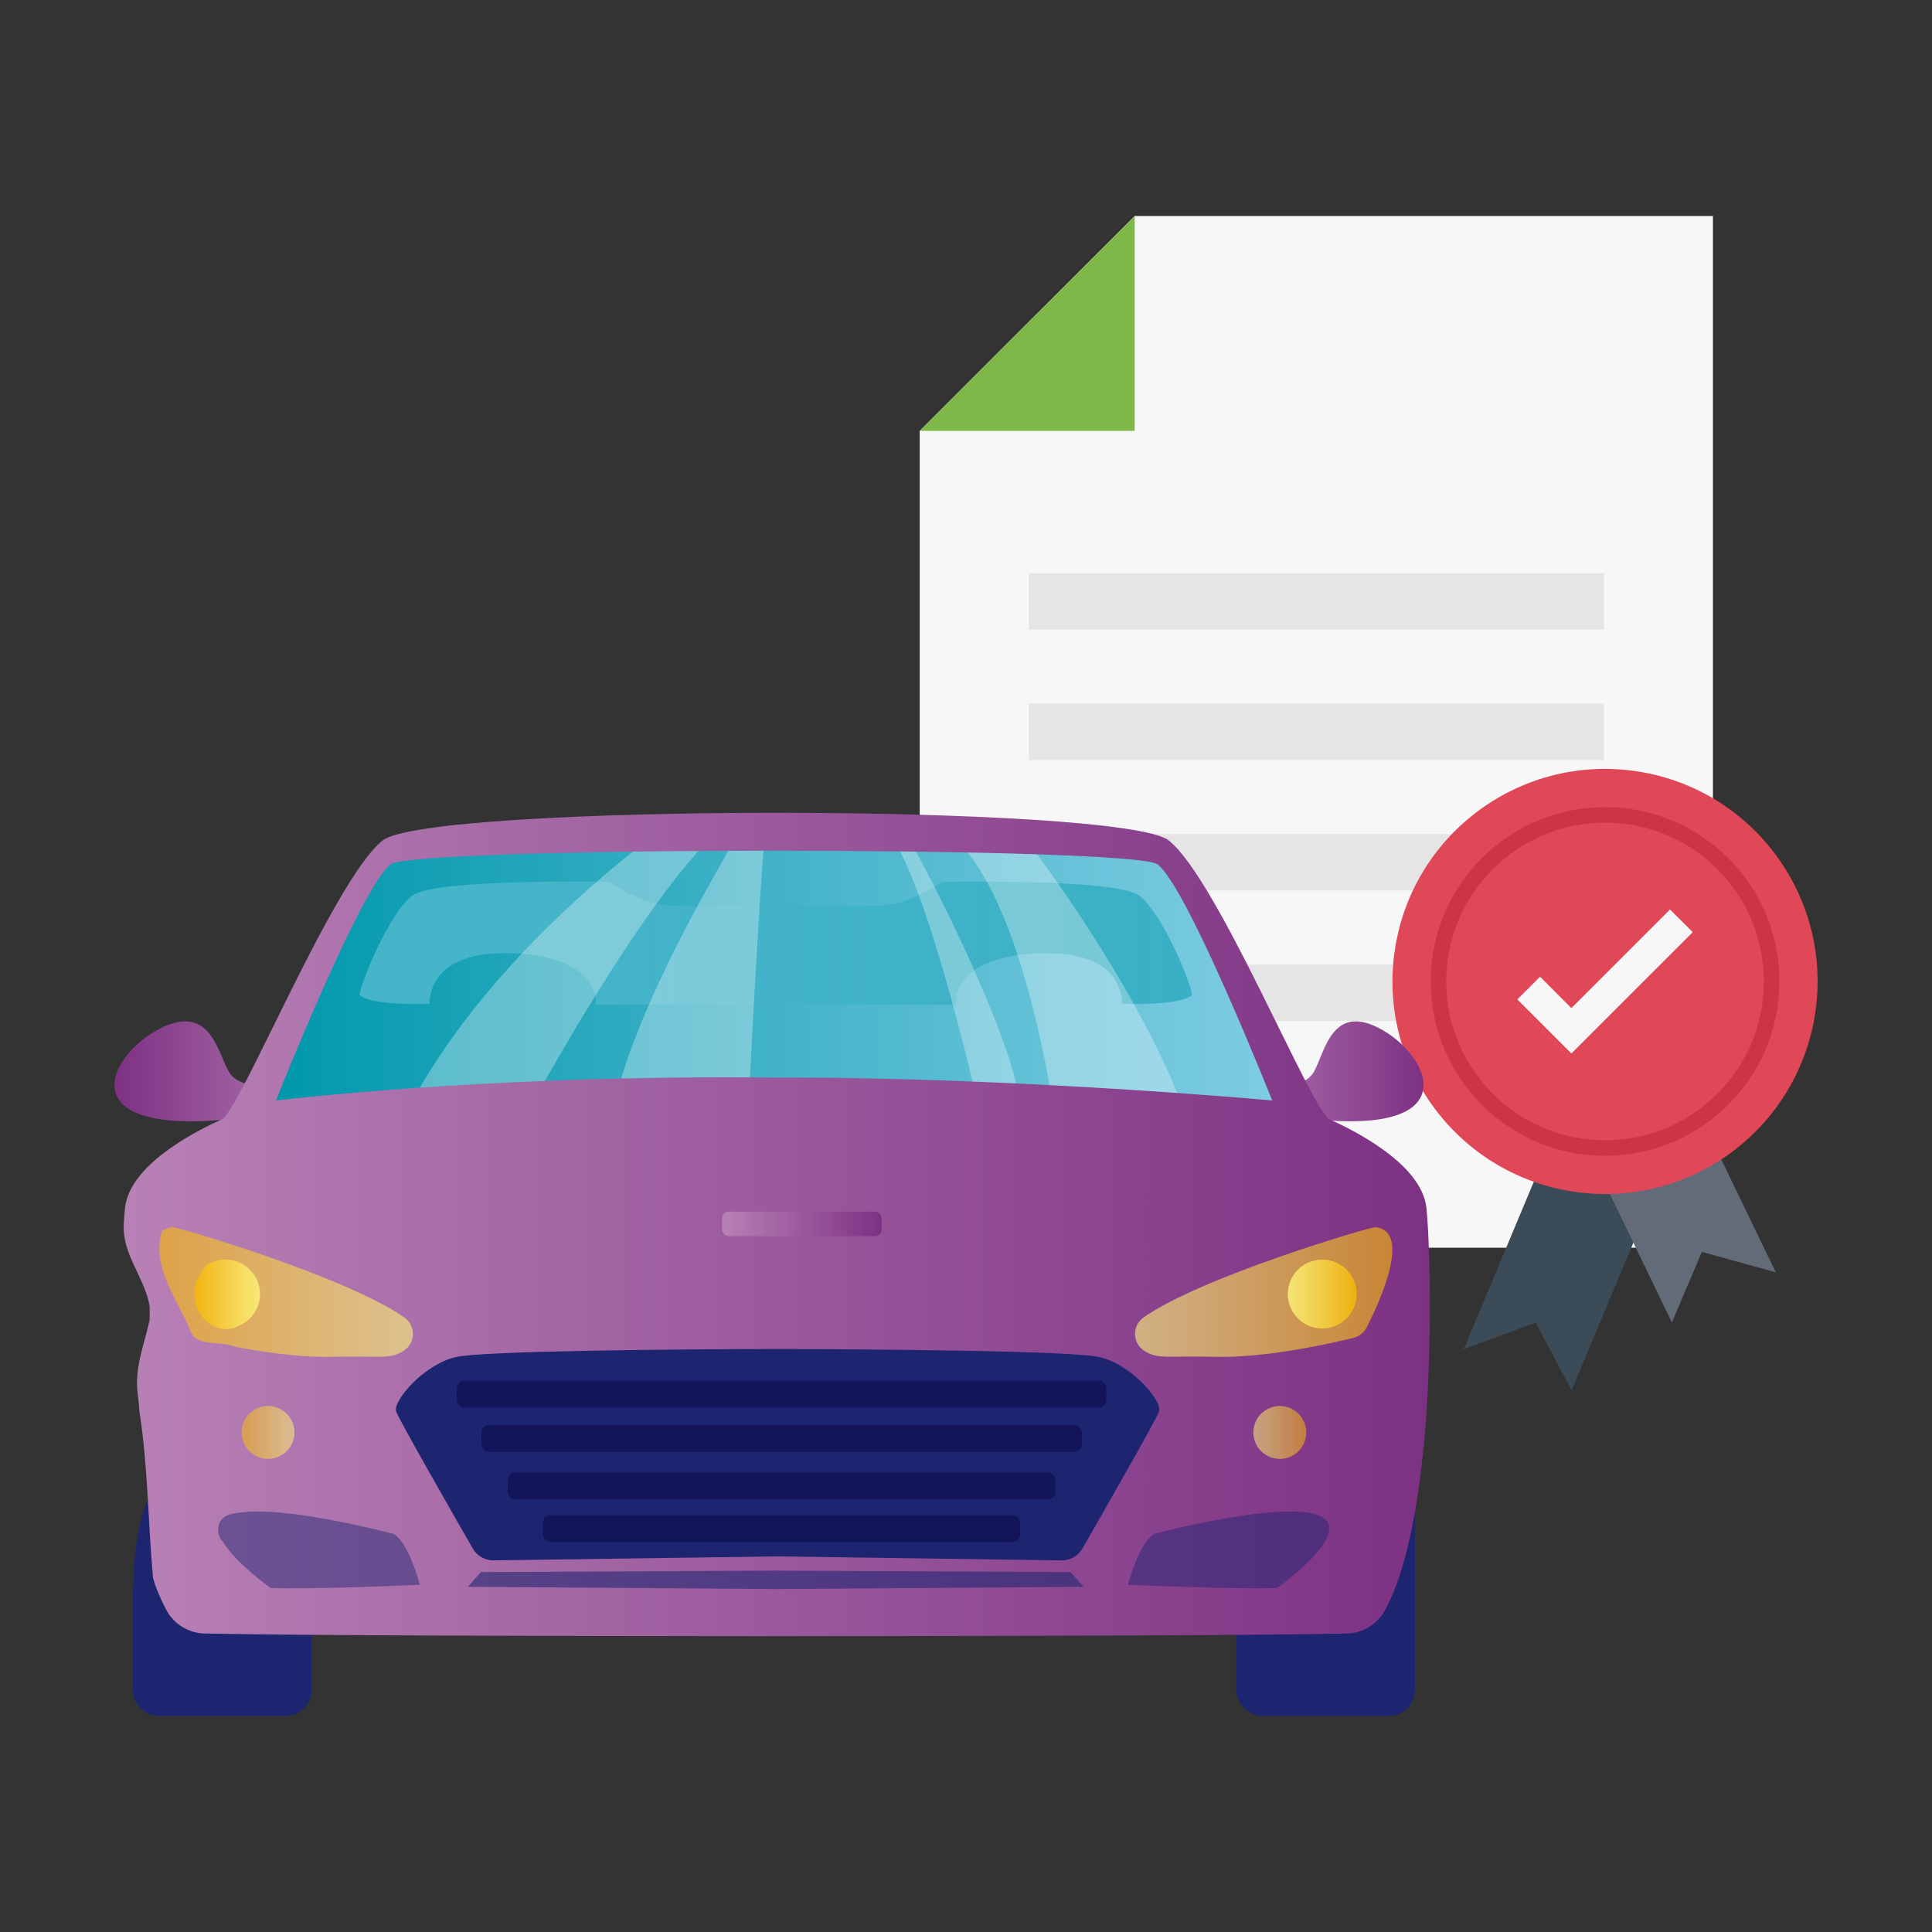 <?xml version="1.0" encoding="UTF-8"?>
<svg id="Layer_1" data-name="Layer 1" xmlns="http://www.w3.org/2000/svg" xmlns:xlink="http://www.w3.org/1999/xlink" viewBox="0 0 566.93 566.93">
  <rect x="0" y="0" width="566.93" height="566.93" fill="#333333" stroke="none"/>
  <defs>
    <style>
      .cls-1 {
        fill: url(#linear-gradient-2);
      }

      .cls-2 {
        opacity: .58;
      }

      .cls-2, .cls-3, .cls-4 {
        fill: #1d2571;
      }

      .cls-5 {
        fill: url(#linear-gradient-11);
      }

      .cls-5, .cls-6 {
        opacity: .55;
      }

      .cls-7 {
        fill: #3c4b58;
      }

      .cls-6 {
        fill: url(#linear-gradient-8);
      }

      .cls-8 {
        fill: #fff;
      }

      .cls-9 {
        fill: #121559;
      }

      .cls-10 {
        opacity: .31;
      }

      .cls-11 {
        fill: url(#linear-gradient-4);
      }

      .cls-12 {
        fill: url(#linear-gradient-3);
      }

      .cls-13 {
        fill: #7db849;
      }

      .cls-14 {
        fill: url(#linear-gradient-12);
      }

      .cls-14, .cls-15 {
        opacity: .84;
      }

      .cls-16 {
        fill: #f7f7f7;
      }

      .cls-17 {
        fill: #e5e5e5;
      }

      .cls-18 {
        fill: url(#linear-gradient-5);
        opacity: .51;
      }

      .cls-19 {
        fill: #626b77;
      }

      .cls-20 {
        fill: #e04757;
      }

      .cls-21 {
        fill: #ce3445;
      }

      .cls-3 {
        opacity: .47;
      }

      .cls-22 {
        fill: url(#linear-gradient-6);
      }

      .cls-23 {
        fill: url(#linear-gradient-7);
      }

      .cls-23, .cls-24 {
        opacity: .62;
      }

      .cls-24 {
        fill: url(#linear-gradient-10);
      }

      .cls-15 {
        fill: url(#linear-gradient-9);
      }

      .cls-25 {
        fill: url(#linear-gradient);
      }
    </style>
    <linearGradient id="linear-gradient" x1="352.53" y1="314.37" x2="417.72" y2="314.37" gradientUnits="userSpaceOnUse">
      <stop offset="0" stop-color="#b881b6"/>
      <stop offset="1" stop-color="#7d3183"/>
    </linearGradient>
    <linearGradient id="linear-gradient-2" x1="3908.79" y1="314.37" x2="3976.88" y2="314.37" gradientTransform="translate(4010.46) rotate(-180) scale(1 -1)" xlink:href="#linear-gradient"/>
    <linearGradient id="linear-gradient-3" x1="36.29" y1="359.31" x2="419.57" y2="359.31" xlink:href="#linear-gradient"/>
    <linearGradient id="linear-gradient-4" x1="80.97" y1="286.29" x2="373.32" y2="286.29" gradientUnits="userSpaceOnUse">
      <stop offset="0" stop-color="#0098ac"/>
      <stop offset=".26" stop-color="#23a6bb"/>
      <stop offset=".76" stop-color="#63c1d7"/>
      <stop offset="1" stop-color="#7dcce3"/>
    </linearGradient>
    <linearGradient id="linear-gradient-5" x1="105.51" y1="276.8" x2="349.74" y2="276.8" gradientUnits="userSpaceOnUse">
      <stop offset="0" stop-color="#7dcce3"/>
      <stop offset=".24" stop-color="#63c1d7"/>
      <stop offset=".74" stop-color="#23a6bb"/>
      <stop offset="1" stop-color="#0098ac"/>
    </linearGradient>
    <linearGradient id="linear-gradient-6" x1="211.85" y1="359.15" x2="258.77" y2="359.15" xlink:href="#linear-gradient"/>
    <linearGradient id="linear-gradient-7" x1="333.06" y1="379.14" x2="408.57" y2="379.14" gradientUnits="userSpaceOnUse">
      <stop offset="0" stop-color="#fbf37c"/>
      <stop offset=".25" stop-color="#fae662"/>
      <stop offset=".77" stop-color="#f7c522"/>
      <stop offset="1" stop-color="#f7b705"/>
    </linearGradient>
    <linearGradient id="linear-gradient-8" x1="367.79" y1="420.34" x2="383.31" y2="420.34" xlink:href="#linear-gradient-7"/>
    <linearGradient id="linear-gradient-9" x1="377.9" y1="379.73" x2="398.11" y2="379.73" xlink:href="#linear-gradient-7"/>
    <linearGradient id="linear-gradient-10" x1="3889.3" y1="379.14" x2="3963.67" y2="379.14" gradientTransform="translate(4010.46) rotate(-180) scale(1 -1)" xlink:href="#linear-gradient-7"/>
    <linearGradient id="linear-gradient-11" x1="3924.05" y1="420.34" x2="3939.58" y2="420.34" gradientTransform="translate(4010.46) rotate(-180) scale(1 -1)" xlink:href="#linear-gradient-7"/>
    <linearGradient id="linear-gradient-12" x1="3934.16" y1="379.82" x2="3953.26" y2="379.82" gradientTransform="translate(4010.46) rotate(-180) scale(1 -1)" xlink:href="#linear-gradient-7"/>
  </defs>
  <g>
    <polygon class="cls-16" points="502.65 63.39 502.65 366.13 269.88 366.13 269.88 126.43 332.97 63.39 502.65 63.39"/>
    <polygon class="cls-13" points="332.97 63.39 332.97 126.43 269.88 126.43 332.97 63.39"/>
    <rect class="cls-17" x="301.89" y="168.2" width="168.77" height="16.58"/>
    <rect class="cls-17" x="301.89" y="206.47" width="168.77" height="16.58"/>
    <rect class="cls-17" x="301.89" y="244.74" width="168.77" height="16.58"/>
    <rect class="cls-17" x="301.89" y="283.02" width="168.77" height="16.58"/>
    <g>
      <g>
        <polygon class="cls-7" points="461.16 407.99 450.64 388.1 429.53 395.89 463.39 314.98 495.02 327.08 461.16 407.99"/>
        <polygon class="cls-19" points="521.09 373.35 499.4 367.37 490.6 388.07 461.16 327.08 491.65 312.36 521.09 373.35"/>
      </g>
      <circle class="cls-20" cx="470.99" cy="288" r="62.37" transform="translate(112.78 708.08) rotate(-80.99)"/>
      <circle class="cls-21" cx="470.99" cy="288" r="51.16"/>
      <circle class="cls-20" cx="470.99" cy="288" r="46.6"/>
      <polygon class="cls-16" points="496.72 273.54 461.11 309.13 445.25 293.27 451.92 286.61 461.11 295.82 490.05 266.88 496.72 273.54"/>
    </g>
  </g>
  <g>
    <path class="cls-25" d="M372.84,318.24s9.59,1.93,12.78-3.85c3.2-5.78,5.33-20.7,20.24-12.03,14.92,8.66,24.86,33.21-28.41,25.03-53.27-8.18-4.62-9.14-4.62-9.14Z"/>
    <path class="cls-1" d="M80.45,318.24s-10.01,1.93-13.35-3.85-5.56-20.7-21.14-12.03c-15.58,8.66-25.96,33.21,29.67,25.03,55.64-8.18,4.82-9.14,4.82-9.14Z"/>
    <g>
      <rect class="cls-4" x="362.74" y="426.53" width="52.46" height="77.01" rx="7.62" ry="7.62"/>
      <path class="cls-4" d="M83.84,426.53h-11.78c-1.09,0-2.22,0-3.35.02-22.78-4.07-28.81,16.54-29.45,35.36-.19,2.09-.24,4.16-.26,6.2v27.8c0,4.19,3.43,7.62,7.62,7.62h37.23c4.19,0,7.62-3.43,7.62-7.62v-61.77c0-4.19-3.43-7.62-7.62-7.62Z"/>
    </g>
    <path class="cls-12" d="M418.57,354.46c-1.44-13.48-23.1-23.58-28.4-25.99-5.29-2.41-32.73-70.27-47.17-81.82-13.56-10.85-217.19-10.85-230.75,0-14.44,11.55-41.87,79.42-47.17,81.82-5.29,2.41-26.95,12.51-28.4,25.99-.12,1.13-.25,2.78-.37,4.88-.43,8.86,6.1,15.4,7.61,23.94v4.02c-1.51,7.04-4.52,14.08-3.52,21.62.25,1.76.41,3.51.51,5.25,2.51,15.87,2.51,32.45,4,48.88.32,1.2.72,2.34,1.16,3.44.87,2.2,1.81,4.24,2.83,6.1,2.24,4.09,6.51,6.65,11.18,6.75,46.23,1.04,288.88,1.04,335.11,0,4.66-.1,8.94-2.66,11.18-6.75,16.09-29.38,13.54-105.73,12.21-118.13Z"/>
    <path class="cls-11" d="M373.32,322.93s-25.03-63.05-33.69-69.31c-7.35-5.31-217.62-5.31-224.97,0-8.66,6.26-33.69,69.31-33.69,69.31,0,0,62.53-7.7,146.18-6.72,70.49-.26,146.18,6.72,146.18,6.72Z"/>
    <path class="cls-4" d="M322.79,398.26c-7.74-1.93-67.09-2.31-90.08-2.39v-.02s-1.66,0-4.53,0c-2.87,0-4.53,0-4.53,0v.02c-23,.07-82.35.45-90.09,2.39-9.63,2.41-18.29,13-17.33,15.88.79,2.37,16.75,30.24,22.5,40.25,1.26,2.19,3.61,3.53,6.14,3.49l83.31-1.17,83.31,1.17c2.53.04,4.88-1.3,6.14-3.49,5.75-10.01,21.71-37.88,22.5-40.25.96-2.89-7.7-13.48-17.33-15.88Z"/>
    <polygon class="cls-2" points="227.63 460.88 141.13 461.31 137.28 465.64 227.63 466.29 317.97 465.64 314.12 461.31 227.63 460.88"/>
    <path class="cls-18" d="M334.22,262.77c-6.86-5.05-57.76-3.97-57.76-3.97,0,0-7.22,5.05-14.44,6.5-6.64,1.33-30.37.21-34.13.03v-.03s-.1,0-.26.01c-.16,0-.26-.01-.26-.01v.03c-3.77.19-27.49,1.3-34.13-.03-7.22-1.44-14.44-6.5-14.44-6.5,0,0-50.9-1.08-57.76,3.97-6.86,5.05-15.52,26.35-15.52,29.24,3.61,3.25,20.58,2.53,20.58,2.53,0,0-1.44-15.88,24.55-14.8,25.99,1.08,24.19,15.16,24.19,15.16l52.8-.35,52.8.35s-1.8-14.08,24.19-15.16c25.99-1.08,24.55,14.8,24.55,14.8,0,0,16.97.72,20.58-2.53,0-2.89-8.66-24.19-15.52-29.24Z"/>
    <rect class="cls-22" x="211.85" y="355.54" width="46.93" height="7.22" rx="2.04" ry="2.04"/>
    <path class="cls-23" d="M403.65,360.11c-1.49-.17-51.56,14.73-68.15,26.54-3.37,2.4-3.21,7.44.25,9.71,4.03,2.64,6.86,1.42,20.74,1.78,15.12.39,33.99-3.91,40.75-5.59,1.65-.41,3.04-1.52,3.81-3.03,3.65-7.17,13.38-28.2,2.6-29.4Z"/>
    <path class="cls-3" d="M387.28,444.82c-10.59-4.81-48.61,5.29-48.61,5.29,0,0-3.85,1.44-7.7,14.92,32.73,1.44,43.8.96,43.8.96,0,0,23.1-16.36,12.51-21.18Z"/>
    <circle class="cls-6" cx="375.55" cy="420.34" r="7.76"/>
    <path class="cls-15" d="M398.11,379.73c0,5.58-4.53,10.11-10.11,10.11s-10.11-4.53-10.11-10.11,4.53-10.11,10.11-10.11,10.11,4.53,10.11,10.11Z"/>
    <path class="cls-24" d="M50.55,360.11c.21-.02,1.42.26,3.37.8.98.27,2.14.6,3.47.99,14.57,4.29,48.28,15.47,61.31,24.75,3.29,2.35,3.28,7.32-.07,9.59-4.13,2.8-6.84,1.54-20.92,1.9-7.56.19-16.06-.78-23.51-2.02-1.86-.31-3.66-.63-5.36-.96-4.31-1.82-10.85.19-12.86-4.33-3.52-9.05-11.56-18.6-8.53-29.37.73-.72,1.75-1.19,3.09-1.34Z"/>
    <path class="cls-3" d="M115.52,450.12s-24.34-6.47-39.49-6.59c-1.89-.02-3.65.07-5.18.28-2.29.3-4.81.3-6.32,2.82-1.01,2.01-.5,4.52.93,5.83.92,1.57,2.25,3.2,3.74,4.76,4.45,4.69,10.23,8.78,10.23,8.78,0,0,11.07.48,43.8-.96-3.85-13.48-7.7-14.92-7.7-14.92Z"/>
    <path class="cls-5" d="M70.88,420.34c0,4.29,3.47,7.76,7.76,7.76s7.76-3.47,7.76-7.76-3.47-7.76-7.76-7.76-7.76,3.47-7.76,7.76Z"/>
    <path class="cls-14" d="M57.22,380.15c-.23,6.65,6.81,12.18,12.9,8.89,1.21-.51,2.3-1.25,3.21-2.17,1.83-1.83,2.96-4.36,2.96-7.15,0-5.58-4.53-10.11-10.11-10.11-1.4,0-2.72.29-3.92.81-2.77.79-3.27,3.3-4.68,5.66-.33,1.26-.45,2.63-.37,4.05Z"/>
    <rect class="cls-9" x="134.05" y="405.12" width="190.6" height="7.94" rx="2.25" ry="2.25"/>
    <rect class="cls-9" x="141.27" y="418.11" width="176.16" height="7.94" rx="2.25" ry="2.25"/>
    <rect class="cls-9" x="148.97" y="432.07" width="160.76" height="7.94" rx="2.25" ry="2.25"/>
    <rect class="cls-9" x="159.32" y="444.58" width="140.06" height="7.94" rx="2.25" ry="2.25"/>
    <g class="cls-10">
      <path class="cls-8" d="M123.23,319.17c10.63-.73,22.98-1.44,36.69-1.99,8.12-14.39,28.26-48.8,45.06-67.47-6.56.04-13.01.11-19.27.19-13.35,10.59-43.79,36.81-62.48,69.26Z"/>
      <path class="cls-8" d="M182.28,316.48c11.91-.28,24.56-.41,37.79-.33,1.01-19.48,2.82-52.8,3.98-66.51-3.46,0-6.91.01-10.35.03-7.03,12.43-23.65,41.2-31.42,66.81Z"/>
      <path class="cls-8" d="M283.97,250.17c12.84,16.11,20.36,48.11,24.01,68.24,14.21.74,27.02,1.57,37.45,2.31-12.08-29.65-34.09-60.53-41.11-70.02-6.24-.21-13.08-.39-20.35-.53Z"/>
      <path class="cls-8" d="M264.14,249.85c8.86,17.24,18.43,55.71,21.24,67.52,4.34.17,8.62.36,12.79.55-4.54-19.13-21.66-54.01-29.4-68.01-1.54-.02-3.08-.04-4.64-.06Z"/>
    </g>
  </g>
</svg>